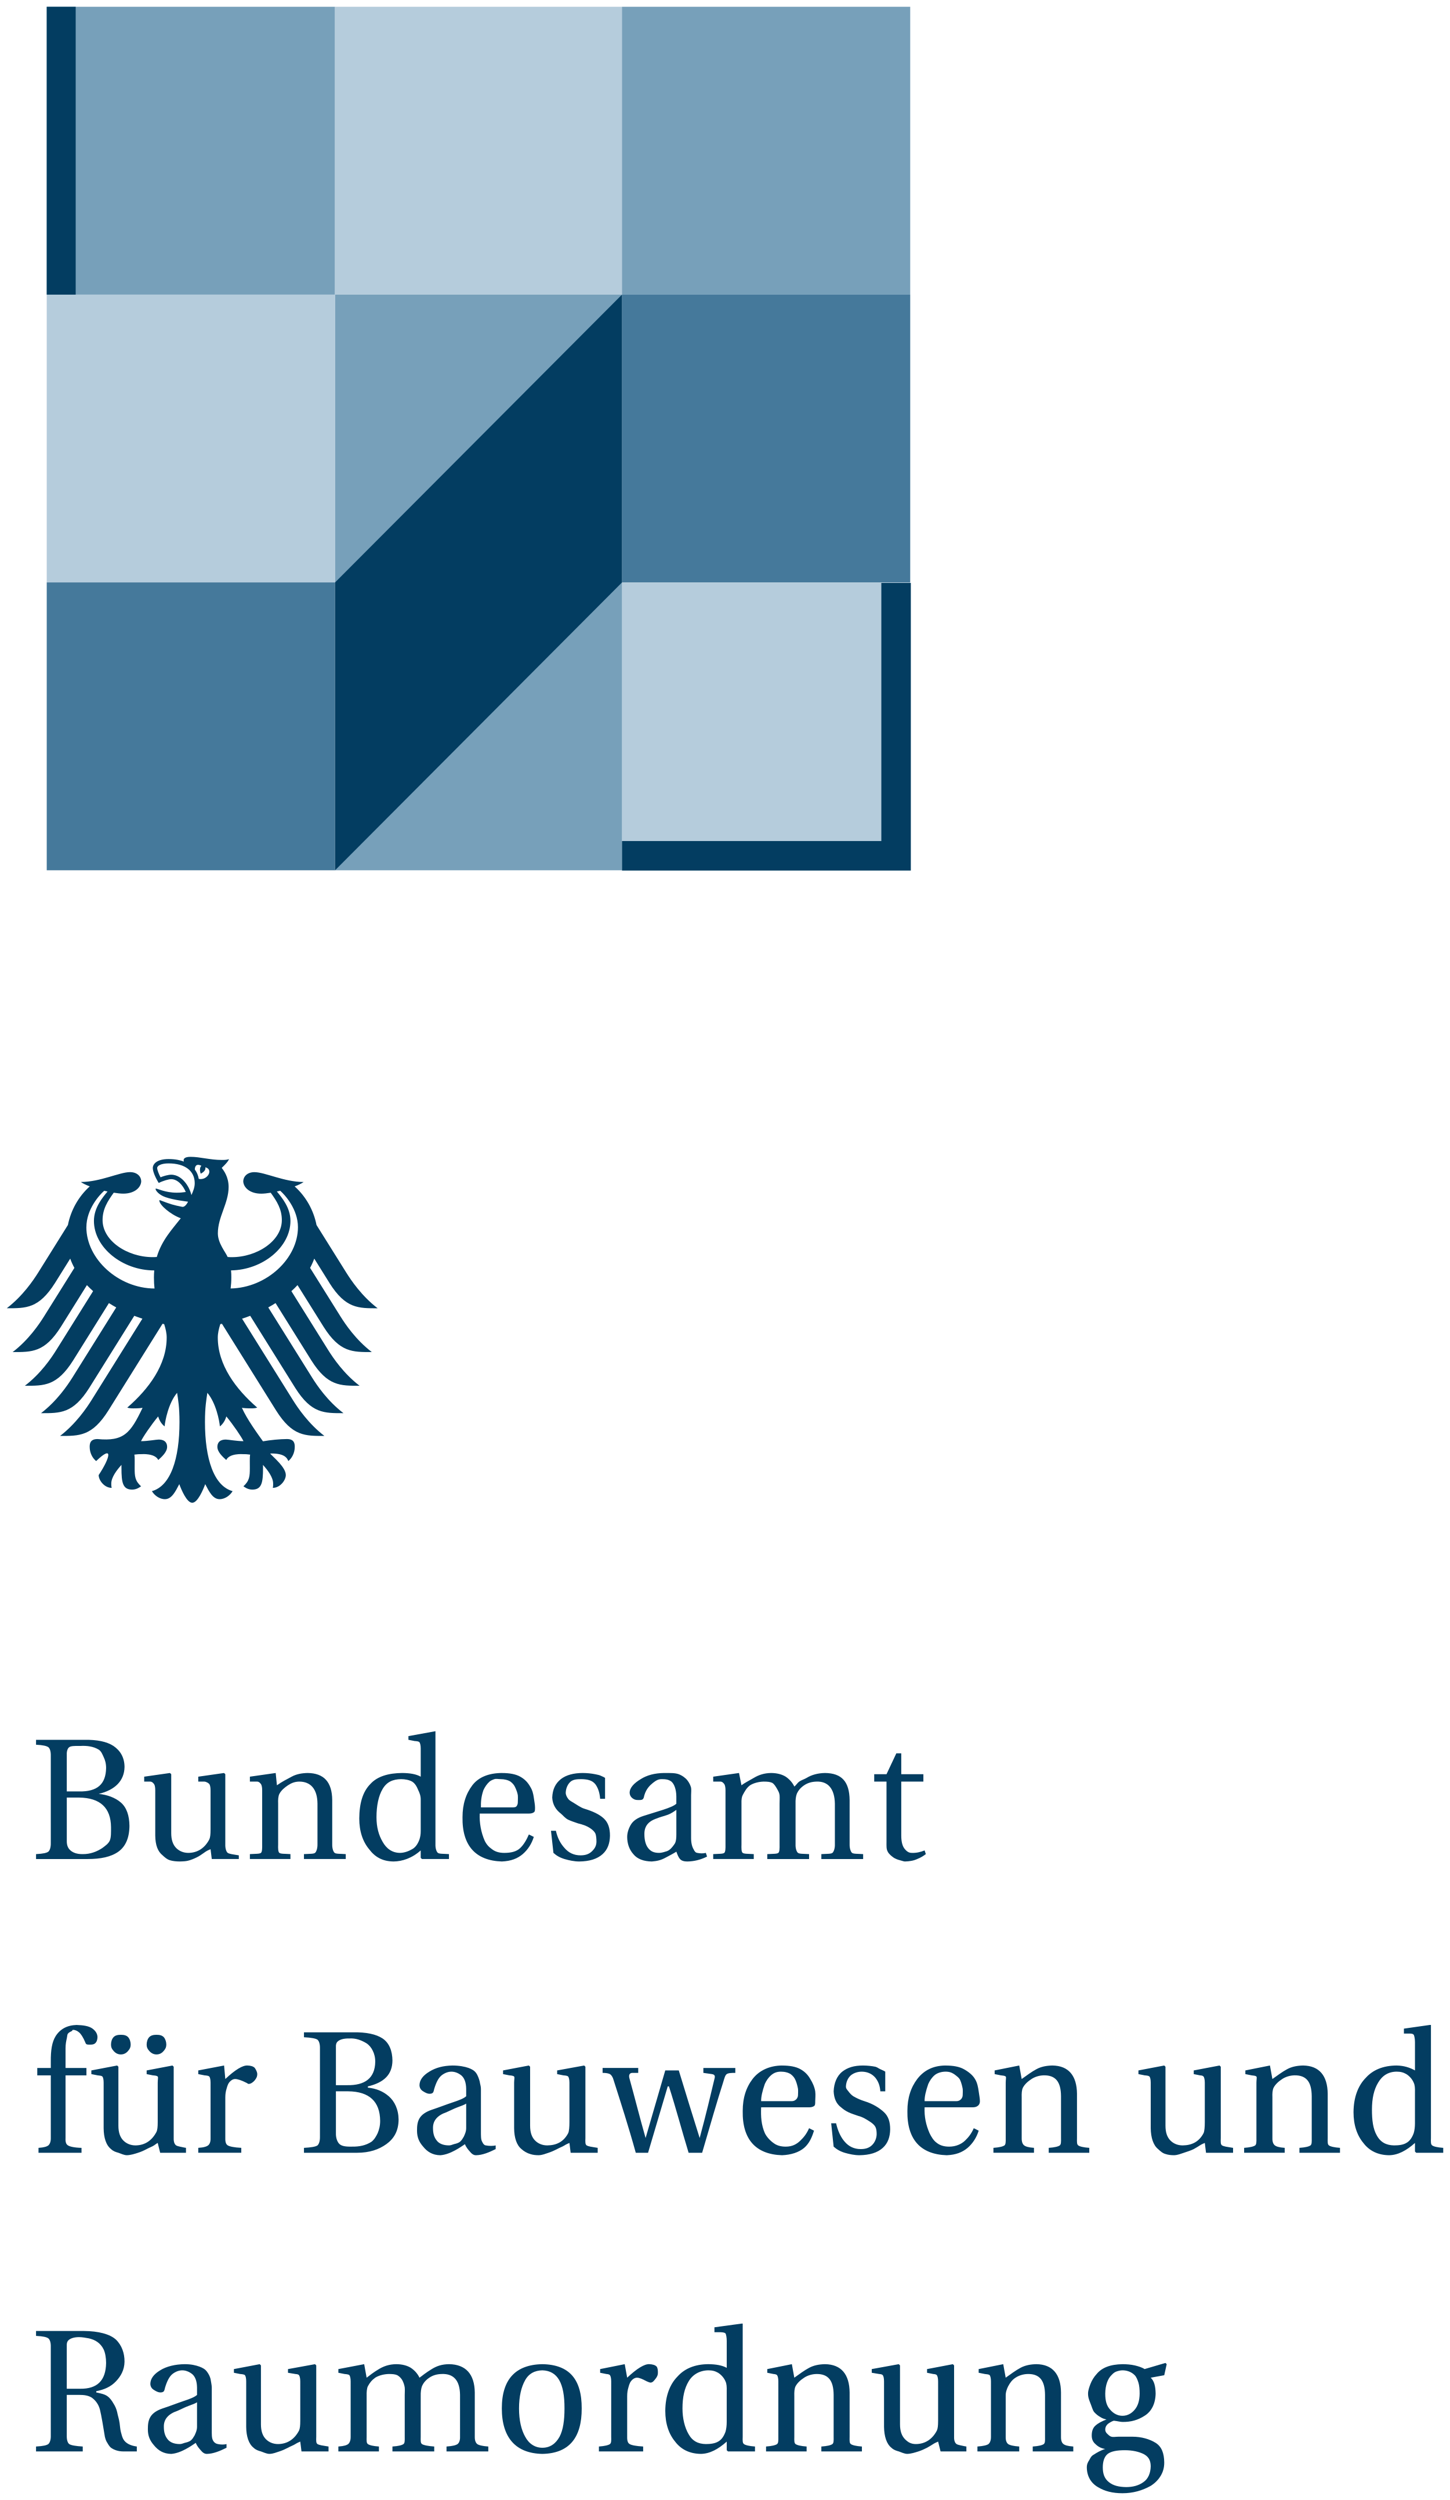 <?xml version="1.0" encoding="UTF-8" standalone="no"?>
<svg
   xmlns:svg="http://www.w3.org/2000/svg"
   xmlns="http://www.w3.org/2000/svg"
   version="1.1"
   width="214.164"
   height="369.219"
   id="svg4879">
  <defs
     id="defs4881" />
  <g
     transform="translate(-327.204,-387.752)"
     id="layer1">
    <path
       d="m 334.107,388.752 42.577,0 0,42.512 -42.577,0 0,-42.512 z"
       id="path504"
       style="fill:#77a0ba;fill-opacity:1;fill-rule:nonzero;stroke:none" />
    <path
       d="m 376.692,388.752 42.381,0 0,42.512 -42.381,0 0,-42.512 z"
       id="path506"
       style="fill:#b5ccdc;fill-opacity:1;fill-rule:nonzero;stroke:none" />
    <path
       d="m 419.066,388.752 42.577,0 0,42.512 -42.577,0 0,-42.512 z"
       id="path508"
       style="fill:#77a0ba;fill-opacity:1;fill-rule:nonzero;stroke:none" />
    <path
       d="m 334.107,431.265 42.577,0 0,42.512 -42.577,0 0,-42.512 z"
       id="path510"
       style="fill:#b5ccdc;fill-opacity:1;fill-rule:nonzero;stroke:none" />
    <path
       d="m 419.066,431.265 42.577,0 0,42.512 -42.577,0 0,-42.512 z"
       id="path512"
       style="fill:#45799b;fill-opacity:1;fill-rule:nonzero;stroke:none" />
    <path
       d="m 334.107,473.769 42.577,0 0,42.512 -42.577,0 0,-42.512 z"
       id="path514"
       style="fill:#45799b;fill-opacity:1;fill-rule:nonzero;stroke:none" />
    <path
       d="m 419.066,473.769 42.577,0 0,42.512 -42.577,0 0,-42.512 z"
       id="path516"
       style="fill:#b5ccdc;fill-opacity:1;fill-rule:nonzero;stroke:none" />
    <path
       d="m 376.692,431.265 42.381,0 0,42.512 -42.381,0 0,-42.512 z"
       id="path518"
       style="fill:#77a0ba;fill-opacity:1;fill-rule:nonzero;stroke:none" />
    <path
       d="m 376.692,473.769 42.381,0 0,42.512 -42.381,0 0,-42.512 z"
       id="path520"
       style="fill:#77a0ba;fill-opacity:1;fill-rule:nonzero;stroke:none" />
    <path
       d="m 419.07,431.262 0,42.512 -42.381,42.512 0,-42.512 42.381,-42.512 z"
       id="path524"
       style="fill:#033d61;fill-opacity:1;fill-rule:nonzero;stroke:none" />
    <path
       d="m 334.107,388.752 4.277,0 0,42.512 -4.277,0 0,-42.512 z"
       id="path526"
       style="fill:#033d61;fill-opacity:1;fill-rule:nonzero;stroke:none" />
    <path
       d="m 457.377,473.845 0,38.119 -38.301,0 0,4.356 38.301,0 4.356,0 0,-4.356 0,-38.119 -4.356,0 z"
       id="path528"
       style="fill:#033d61;fill-opacity:1;fill-rule:nonzero;stroke:none" />
    <path
       d="m 391.522,643.429 -3.993,0.726 0,0.544 0.908,0.181 c 0.312,0.017 0.603,0.046 0.726,0.181 0.094,0.153 0.181,0.436 0.181,0.908 l 0,4.175 c -0.69,-0.385 -1.583,-0.53 -2.723,-0.544 -2.004,0.017 -3.681,0.479 -4.72,1.634 -1.125,1.14 -1.619,2.846 -1.634,5.083 0,1.902 0.523,3.42 1.452,4.538 0.879,1.169 1.989,1.801 3.63,1.815 1.285,-0.017 2.723,-0.494 3.993,-1.634 l 0,1.089 0.181,0.181 3.993,0 0,-0.726 c -0.85,-0.058 -1.423,-0.017 -1.634,-0.181 -0.203,-0.153 -0.385,-0.661 -0.363,-1.271 l 0,-16.518 0,-0.181 z m -58.994,1.271 0,0.726 c 1.053,0.052 1.568,0.189 1.815,0.363 0.203,0.16 0.378,0.566 0.363,1.271 l 0,12.888 c 0.012,0.675 -0.16,1.096 -0.363,1.271 -0.247,0.189 -0.762,0.305 -1.815,0.363 l 0,0.726 7.624,0 c 1.91,0 3.434,-0.305 4.538,-1.089 1.089,-0.784 1.619,-2.069 1.634,-3.812 -0.017,-1.496 -0.4,-2.694 -1.271,-3.449 -0.85,-0.733 -2.018,-1.14 -3.267,-1.271 2.425,-0.581 3.783,-1.946 3.812,-3.993 -0.017,-1.409 -0.632,-2.403 -1.634,-3.086 -0.973,-0.639 -2.418,-0.944 -4.356,-0.908 l -7.079,0 z m 6.535,0.908 c 0.929,-0.058 1.946,0.058 2.723,0.544 0.378,0.247 0.523,0.653 0.726,1.089 0.218,0.443 0.363,0.966 0.363,1.634 -0.046,2.389 -1.3,3.5 -3.993,3.449 l -1.815,0 0,-5.446 c -0.023,-0.544 0.152,-0.944 0.363,-1.089 0.218,-0.167 0.712,-0.203 1.634,-0.181 z m 120.529,1.089 -1.452,3.086 -1.815,0 0,1.089 1.815,0 0,8.894 c 0,0.632 -0.035,1.06 0.181,1.452 0.189,0.385 0.61,0.697 0.908,0.908 0.312,0.181 0.61,0.29 0.908,0.363 0.312,0.073 0.53,0.181 0.726,0.181 0.653,-0.017 1.271,-0.109 1.815,-0.363 0.559,-0.218 0.929,-0.472 1.271,-0.726 l -0.181,-0.544 c -0.581,0.239 -1.227,0.385 -1.815,0.363 -0.436,0.023 -0.77,-0.153 -1.089,-0.544 -0.342,-0.371 -0.544,-1.038 -0.544,-1.997 l 0,-7.987 3.267,0 0,-1.089 -3.267,0 0,-3.086 -0.726,0 z m -107.278,2.904 -3.812,0.544 0,0.726 0.908,0 c 0.312,0.035 0.428,0.232 0.544,0.363 0.102,0.131 0.181,0.443 0.181,0.908 l 0,6.716 c 0.023,1.43 0.378,2.338 1.089,2.904 0.334,0.312 0.668,0.61 1.089,0.726 0.414,0.138 1.009,0.181 1.452,0.181 0.544,-0.017 0.98,-0.023 1.452,-0.181 0.465,-0.145 0.879,-0.334 1.271,-0.544 0.392,-0.218 0.791,-0.53 1.089,-0.726 0.283,-0.189 0.559,-0.283 0.726,-0.363 l 0.181,1.452 3.993,0 0,-0.544 c -0.414,-0.058 -0.842,-0.145 -1.089,-0.181 -0.24,-0.052 -0.414,-0.095 -0.544,-0.181 -0.211,-0.145 -0.385,-0.653 -0.363,-1.271 l 0,-10.347 -0.181,-0.181 -3.812,0.544 0,0.726 0.908,0 c 0.319,0.029 0.61,0.232 0.726,0.363 0.094,0.138 0.181,0.436 0.181,0.908 l 0,5.809 c 0,0.741 -0.052,1.169 -0.181,1.452 -0.661,1.271 -1.714,1.982 -3.086,1.997 -0.726,0 -1.343,-0.254 -1.815,-0.726 -0.472,-0.487 -0.726,-1.198 -0.726,-2.178 l 0,-8.713 -0.181,-0.181 z m 15.611,0 -3.812,0.544 0,0.726 1.089,0 c 0.305,0.029 0.421,0.232 0.544,0.363 0.094,0.138 0.181,0.436 0.181,0.908 l 0,7.987 c 0.012,0.617 -0.006,1.118 -0.181,1.271 -0.218,0.167 -0.784,0.124 -1.634,0.181 l 0,0.726 5.99,0 0,-0.726 c -0.842,-0.058 -1.409,-0.017 -1.634,-0.181 -0.189,-0.153 -0.203,-0.653 -0.181,-1.271 l 0,-5.99 c -0.023,-0.588 0.006,-1.096 0.181,-1.452 0.283,-0.53 0.748,-0.922 1.271,-1.271 0.515,-0.342 0.987,-0.523 1.634,-0.544 1.721,-0.017 2.708,1.111 2.723,3.267 l 0,5.99 c 0.012,0.617 -0.174,1.118 -0.363,1.271 -0.211,0.167 -0.77,0.124 -1.634,0.181 l 0,0.726 6.172,0 0,-0.726 c -0.842,-0.058 -1.423,-0.017 -1.634,-0.181 -0.203,-0.153 -0.378,-0.653 -0.363,-1.271 l 0,-6.535 c -0.029,-2.672 -1.234,-3.964 -3.63,-3.993 -0.886,0.017 -1.685,0.174 -2.36,0.544 -0.697,0.371 -1.43,0.741 -2.178,1.271 l -0.181,-1.815 z m 33.4,0 c -1.902,0.017 -3.413,0.588 -4.356,1.815 -0.937,1.242 -1.452,2.766 -1.452,4.72 -0.066,4.197 1.939,6.411 5.809,6.535 1.365,-0.058 2.309,-0.436 3.086,-1.089 0.762,-0.661 1.321,-1.525 1.634,-2.541 l -0.726,-0.363 c -0.327,0.755 -0.733,1.481 -1.271,1.997 -0.552,0.544 -1.387,0.726 -2.36,0.726 -0.762,0 -1.351,-0.181 -1.815,-0.544 -0.494,-0.342 -0.828,-0.726 -1.089,-1.271 -0.516,-1.184 -0.791,-2.592 -0.726,-3.993 l 7.261,0 c 0.283,0 0.537,-0.046 0.726,-0.181 0.181,-0.116 0.181,-0.334 0.181,-0.726 0,-0.4 -0.102,-0.879 -0.181,-1.452 -0.08,-0.581 -0.203,-1.096 -0.544,-1.634 -0.334,-0.588 -0.777,-1.075 -1.452,-1.452 -0.675,-0.378 -1.576,-0.544 -2.723,-0.544 z m 11.98,0 c -1.358,0 -2.476,0.29 -3.267,0.908 -0.806,0.653 -1.22,1.503 -1.271,2.723 0.052,1.046 0.559,1.822 1.271,2.36 0.349,0.29 0.646,0.697 1.089,0.908 0.443,0.21 0.951,0.371 1.452,0.544 0.617,0.153 1.242,0.334 1.815,0.726 0.283,0.196 0.559,0.414 0.726,0.726 0.145,0.305 0.181,0.835 0.181,1.271 -0.017,0.653 -0.313,1.075 -0.726,1.452 -0.429,0.392 -0.951,0.544 -1.634,0.544 -0.973,0 -1.764,-0.385 -2.36,-1.089 -0.603,-0.668 -1.024,-1.452 -1.271,-2.541 l -0.726,0 0.363,3.267 c 0.457,0.414 0.944,0.697 1.634,0.908 0.697,0.203 1.452,0.363 2.178,0.363 1.51,-0.017 2.657,-0.371 3.449,-1.089 0.77,-0.697 1.067,-1.619 1.089,-2.723 0,-1.104 -0.261,-1.931 -0.908,-2.541 -0.661,-0.617 -1.619,-1.06 -2.904,-1.452 -0.544,-0.174 -1.053,-0.566 -1.634,-0.908 -0.261,-0.167 -0.544,-0.283 -0.726,-0.544 -0.196,-0.254 -0.363,-0.573 -0.363,-0.908 0.029,-0.683 0.312,-1.278 0.726,-1.634 0.414,-0.342 0.995,-0.363 1.634,-0.363 0.871,0.023 1.525,0.167 1.997,0.726 0.45,0.588 0.661,1.358 0.726,2.178 l 0.726,0 0,-3.086 c -0.196,-0.153 -0.472,-0.232 -0.726,-0.363 -0.24,-0.095 -0.443,-0.109 -0.726,-0.181 -0.581,-0.116 -1.234,-0.181 -1.815,-0.181 z m 11.98,0 c -1.416,0.023 -2.527,0.326 -3.449,0.908 -0.973,0.588 -1.619,1.249 -1.634,1.997 0.012,0.4 0.203,0.704 0.544,0.908 0.312,0.21 0.661,0.181 0.908,0.181 0.268,0 0.436,-0.035 0.544,-0.181 0.094,-0.131 0.131,-0.334 0.181,-0.544 0.283,-0.937 0.806,-1.438 1.271,-1.815 0.457,-0.355 0.777,-0.544 1.271,-0.544 0.515,0 1.009,0.023 1.452,0.363 0.428,0.363 0.712,1.176 0.726,2.178 l 0,1.089 c -0.349,0.326 -1.046,0.595 -1.997,0.908 -0.966,0.319 -1.866,0.566 -2.904,0.908 -0.879,0.29 -1.481,0.712 -1.815,1.271 -0.327,0.552 -0.544,1.184 -0.544,1.815 0,0.973 0.297,1.852 0.908,2.541 0.595,0.741 1.554,1.067 2.723,1.089 0.77,-0.058 1.336,-0.189 1.997,-0.544 0.624,-0.334 1.234,-0.646 1.634,-0.908 0.167,0.45 0.297,0.82 0.544,1.089 0.239,0.29 0.675,0.363 1.089,0.363 0.951,-0.017 1.91,-0.232 2.904,-0.726 l -0.181,-0.545 c -0.414,0.102 -0.835,0.087 -1.271,0 -0.225,-0.029 -0.392,-0.203 -0.544,-0.544 -0.196,-0.326 -0.363,-0.864 -0.363,-1.634 l 0,-6.353 c 0,-0.392 0.052,-0.704 0,-1.089 -0.102,-0.392 -0.283,-0.748 -0.544,-1.089 -0.261,-0.342 -0.741,-0.704 -1.271,-0.908 -0.559,-0.203 -1.242,-0.181 -2.178,-0.181 z m 11.073,0 -3.812,0.544 0,0.726 1.089,0 c 0.305,0.029 0.421,0.232 0.544,0.363 0.094,0.138 0.181,0.443 0.181,0.908 l 0,7.987 c 0.012,0.617 -0.006,1.118 -0.181,1.271 -0.218,0.167 -0.784,0.124 -1.634,0.181 l 0,0.726 5.99,0 0,-0.726 c -0.879,-0.058 -1.409,-0.017 -1.634,-0.181 -0.203,-0.153 -0.196,-0.653 -0.181,-1.271 l 0,-5.99 c -0.017,-0.603 0.029,-0.966 0.181,-1.271 0.283,-0.53 0.573,-1.075 1.089,-1.452 0.544,-0.342 1.292,-0.523 1.997,-0.544 0.566,0 0.944,0.035 1.271,0.181 0.326,0.196 0.552,0.61 0.726,0.908 0.174,0.313 0.312,0.53 0.363,0.908 0.035,0.392 0,0.85 0,1.271 l 0,5.99 c 0.012,0.617 0,1.118 -0.181,1.271 -0.225,0.167 -0.741,0.124 -1.634,0.181 l 0,0.726 6.172,0 0,-0.726 c -0.871,-0.058 -1.409,-0.017 -1.634,-0.181 -0.203,-0.153 -0.385,-0.653 -0.363,-1.271 l 0,-5.99 c -0.023,-0.588 0.052,-1.096 0.181,-1.452 0.232,-0.53 0.573,-0.922 1.089,-1.271 0.501,-0.342 1.089,-0.523 1.815,-0.544 1.706,-0.073 2.687,1.053 2.723,3.267 l 0,5.99 c 0.023,0.617 -0.174,1.118 -0.363,1.271 -0.225,0.167 -0.733,0.124 -1.634,0.181 l 0,0.726 6.172,0 0,-0.726 c -0.842,-0.058 -1.416,-0.017 -1.634,-0.181 -0.189,-0.153 -0.378,-0.653 -0.363,-1.271 l 0,-6.535 c -0.035,-2.679 -1.133,-3.964 -3.63,-3.993 -1.038,0.017 -1.975,0.261 -2.723,0.726 -0.356,0.21 -0.784,0.326 -1.089,0.544 -0.312,0.232 -0.479,0.566 -0.726,0.726 -0.29,-0.617 -0.755,-1.096 -1.271,-1.452 -0.552,-0.342 -1.3,-0.544 -2.178,-0.544 -0.995,0.017 -1.793,0.276 -2.541,0.726 -0.762,0.45 -1.336,0.719 -1.815,1.089 l -0.363,-1.815 z m -49.918,0.908 c 0.595,0 1.191,0.116 1.634,0.363 0.436,0.276 0.683,0.719 0.908,1.271 0.174,0.355 0.378,0.828 0.363,1.452 l 0,4.538 c 0,0.544 -0.058,0.85 -0.181,1.271 -0.24,0.653 -0.574,1.176 -1.089,1.452 -0.494,0.29 -1.154,0.544 -1.815,0.544 -1.14,-0.017 -1.975,-0.624 -2.541,-1.634 -0.581,-0.995 -0.908,-2.142 -0.908,-3.63 0,-1.692 0.297,-3.158 0.908,-4.175 0.603,-1.031 1.481,-1.43 2.723,-1.452 z m 13.796,0 c 0.253,-0.082 0.585,0 0.908,0 0.573,0 1.089,0.131 1.452,0.363 0.349,0.261 0.566,0.53 0.726,0.908 0.167,0.371 0.297,0.712 0.363,1.089 0.035,0.392 0,0.813 0,1.089 0,0.239 -0.087,0.407 -0.181,0.544 -0.124,0.174 -0.378,0.181 -0.726,0.181 l -4.538,0 c -0.017,-0.653 0,-1.503 0.363,-2.541 0.218,-0.479 0.515,-0.922 0.908,-1.271 0.181,-0.16 0.473,-0.281 0.726,-0.363 z m -63.169,2.723 1.815,0 c 3.129,0.029 4.69,1.518 4.72,4.356 0,0.755 0.029,1.481 -0.181,1.997 -0.232,0.494 -0.69,0.777 -1.089,1.089 -0.82,0.544 -1.793,0.922 -2.904,0.908 -0.944,0.017 -1.488,-0.261 -1.815,-0.544 -0.312,-0.276 -0.566,-0.683 -0.544,-1.452 l 0,-6.353 z m 90.034,1.815 0,3.63 c 0,0.516 -0.035,0.944 -0.181,1.271 -0.189,0.319 -0.487,0.697 -0.726,0.908 -0.254,0.21 -0.443,0.297 -0.726,0.363 -0.298,0.102 -0.653,0.181 -0.908,0.181 -0.77,0 -1.249,-0.218 -1.634,-0.726 -0.378,-0.479 -0.544,-1.234 -0.544,-1.997 -0.029,-1.133 0.494,-1.917 1.815,-2.36 0.523,-0.225 1.089,-0.342 1.634,-0.544 0.552,-0.203 0.995,-0.537 1.271,-0.726 z m -88.582,31.766 c -1.409,0.046 -2.411,0.595 -3.086,1.634 -0.566,0.908 -0.741,2.113 -0.726,3.812 l 0,0.908 -1.997,0 0,1.089 1.997,0 0,9.258 c 0.012,0.61 -0.189,0.937 -0.363,1.089 -0.218,0.167 -0.603,0.305 -1.452,0.363 l 0,0.726 6.353,0 0,-0.726 c -1.075,-0.029 -1.735,-0.189 -1.997,-0.363 -0.261,-0.145 -0.4,-0.472 -0.363,-1.089 l 0,-9.258 3.086,0 0,-1.089 -3.086,0 0,-2.904 c 0,-0.617 0.094,-1.075 0.181,-1.452 0.08,-0.355 0.052,-0.559 0.181,-0.726 0.131,-0.174 0.414,-0.297 0.544,-0.363 0.123,-0.035 0.073,-0.181 0.181,-0.181 0.283,-0.023 0.653,0.138 0.908,0.363 0.283,0.232 0.61,0.741 0.908,1.452 0.094,0.29 0.196,0.363 0.544,0.363 0.283,0 0.639,0.029 0.908,-0.181 0.247,-0.21 0.349,-0.53 0.363,-0.908 0,-0.45 -0.225,-0.9 -0.726,-1.271 -0.523,-0.392 -1.372,-0.516 -2.36,-0.544 z m 199.854,0 -3.812,0.544 0,0.726 0.908,0 c 0.312,0.017 0.421,0.046 0.544,0.181 0.094,0.153 0.181,0.617 0.181,1.089 l 0,4.175 c -0.69,-0.385 -1.583,-0.712 -2.723,-0.726 -2.004,0.017 -3.5,0.661 -4.538,1.815 -1.125,1.14 -1.801,2.846 -1.815,5.083 0,1.902 0.523,3.42 1.452,4.538 0.879,1.169 2.171,1.801 3.812,1.815 1.285,-0.017 2.541,-0.675 3.812,-1.815 l 0,1.271 0.181,0.181 3.993,0 0,-0.726 c -0.85,-0.058 -1.423,-0.196 -1.634,-0.363 -0.203,-0.153 -0.203,-0.472 -0.181,-1.089 l 0,-16.7 -0.181,0 z m -166.273,1.089 0,0.726 c 1.053,0.052 1.75,0.181 1.997,0.363 0.196,0.167 0.378,0.566 0.363,1.271 l 0,13.069 c 0.012,0.675 -0.167,1.096 -0.363,1.271 -0.247,0.189 -0.944,0.305 -1.997,0.363 l 0,0.726 7.805,0 c 1.91,0 3.253,-0.487 4.356,-1.271 1.089,-0.784 1.801,-1.888 1.815,-3.63 -0.017,-1.496 -0.581,-2.694 -1.452,-3.449 -0.85,-0.733 -1.837,-1.14 -3.086,-1.271 l 0,-0.181 c 2.425,-0.581 3.601,-1.764 3.63,-3.812 -0.017,-1.409 -0.45,-2.585 -1.452,-3.267 -0.973,-0.639 -2.418,-0.944 -4.356,-0.908 l -7.261,0 z m -27.047,0.363 c -0.487,0 -0.842,0.095 -1.089,0.363 -0.261,0.29 -0.363,0.704 -0.363,1.089 0,0.371 0.102,0.624 0.363,0.908 0.247,0.305 0.603,0.544 1.089,0.544 0.494,0 0.842,-0.239 1.089,-0.544 0.247,-0.283 0.363,-0.537 0.363,-0.908 0,-0.385 -0.116,-0.799 -0.363,-1.089 -0.247,-0.268 -0.595,-0.363 -1.089,-0.363 z m 5.264,0 c -0.472,0 -0.835,0.095 -1.089,0.363 -0.254,0.29 -0.363,0.704 -0.363,1.089 0,0.371 0.109,0.624 0.363,0.908 0.254,0.305 0.617,0.544 1.089,0.544 0.501,0 0.835,-0.239 1.089,-0.544 0.239,-0.283 0.363,-0.537 0.363,-0.908 0,-0.385 -0.124,-0.799 -0.363,-1.089 -0.254,-0.268 -0.588,-0.363 -1.089,-0.363 z m 28.499,0.544 c 0.929,-0.058 1.764,0.247 2.541,0.726 0.378,0.254 0.704,0.653 0.908,1.089 0.218,0.443 0.363,0.966 0.363,1.634 -0.046,2.389 -1.481,3.5 -4.175,3.449 l -1.634,0 0,-5.627 c -0.023,-0.552 0.16,-0.762 0.363,-0.908 0.218,-0.167 0.712,-0.385 1.634,-0.363 z m -34.307,3.993 -3.812,0.726 0,0.544 0.908,0.181 c 0.312,0.035 0.617,0.052 0.726,0.181 0.109,0.131 0.181,0.443 0.181,0.908 l 0,6.716 c 0.012,1.43 0.37,2.519 1.089,3.086 0.334,0.312 0.661,0.429 1.089,0.544 0.414,0.138 0.828,0.363 1.271,0.363 0.552,-0.017 1.154,-0.203 1.634,-0.363 0.472,-0.145 0.871,-0.334 1.271,-0.544 0.399,-0.218 0.791,-0.349 1.089,-0.544 0.283,-0.189 0.378,-0.283 0.544,-0.363 l 0.363,1.452 3.812,0 0,-0.726 c -0.414,-0.058 -0.653,-0.145 -0.908,-0.181 -0.24,-0.052 -0.407,-0.095 -0.544,-0.181 -0.211,-0.145 -0.385,-0.472 -0.363,-1.089 l 0,-10.528 -0.181,-0.181 -3.812,0.726 0,0.544 0.908,0.181 c 0.319,0.029 0.61,0.052 0.726,0.181 0.094,0.138 0,0.436 0,0.908 l 0,5.809 c 0,0.741 -0.052,1.169 -0.181,1.452 -0.668,1.271 -1.699,1.982 -3.086,1.997 -0.733,0 -1.343,-0.254 -1.815,-0.726 -0.479,-0.487 -0.726,-1.198 -0.726,-2.178 l 0,-8.713 -0.181,-0.181 z m 15.792,0 -3.812,0.726 0,0.544 0.908,0.181 c 0.305,0.029 0.61,0.052 0.726,0.181 0.102,0.138 0.181,0.443 0.181,0.908 l 0,8.168 c 0.023,0.624 -0.167,0.937 -0.363,1.089 -0.218,0.167 -0.617,0.312 -1.452,0.363 l 0,0.726 6.353,0 0,-0.726 c -1.053,-0.052 -1.728,-0.196 -1.997,-0.363 -0.254,-0.153 -0.378,-0.472 -0.363,-1.089 l 0,-5.99 c 0,-0.523 0.073,-0.929 0.181,-1.271 0.087,-0.319 0.21,-0.712 0.363,-0.908 0.29,-0.378 0.61,-0.544 0.908,-0.544 0.349,0 0.951,0.189 1.634,0.544 0.203,0.08 0.232,0.181 0.363,0.181 0.312,0 0.675,-0.254 0.908,-0.544 0.21,-0.268 0.363,-0.523 0.363,-0.908 0,-0.305 -0.189,-0.646 -0.363,-0.908 -0.218,-0.239 -0.617,-0.349 -1.089,-0.363 -0.712,-0.029 -1.801,0.617 -3.267,1.997 l -0.181,-1.997 z m 33.763,0 c -1.416,0.023 -2.519,0.326 -3.449,0.908 -0.973,0.588 -1.438,1.249 -1.452,1.997 0.012,0.4 0.203,0.712 0.544,0.908 0.312,0.21 0.661,0.363 0.908,0.363 0.268,0 0.436,-0.046 0.544,-0.181 0.094,-0.138 0.131,-0.334 0.181,-0.544 0.283,-0.937 0.617,-1.619 1.089,-1.997 0.457,-0.355 0.958,-0.544 1.452,-0.544 0.515,0 1.009,0.196 1.452,0.544 0.428,0.355 0.712,0.995 0.726,1.997 l 0,1.089 c -0.349,0.326 -1.046,0.595 -1.997,0.908 -0.966,0.319 -2.048,0.748 -3.086,1.089 -0.871,0.297 -1.488,0.712 -1.815,1.271 -0.327,0.552 -0.363,1.184 -0.363,1.815 0,0.973 0.297,1.67 0.908,2.36 0.595,0.741 1.372,1.256 2.541,1.271 0.77,-0.058 1.518,-0.371 2.178,-0.726 0.624,-0.334 1.053,-0.646 1.452,-0.908 0.167,0.45 0.479,0.813 0.726,1.089 0.239,0.283 0.494,0.544 0.908,0.544 0.951,-0.017 1.91,-0.414 2.904,-0.908 l 0,-0.544 c -0.414,0.102 -1.017,0.087 -1.452,0 -0.225,-0.029 -0.392,-0.203 -0.544,-0.544 -0.196,-0.326 -0.181,-0.864 -0.181,-1.634 l 0,-6.172 c 0,-0.392 -0.131,-0.704 -0.181,-1.089 -0.102,-0.392 -0.283,-0.929 -0.544,-1.271 -0.261,-0.342 -0.559,-0.523 -1.089,-0.726 -0.559,-0.203 -1.423,-0.363 -2.36,-0.363 z m 11.254,0 -3.812,0.726 0,0.544 0.908,0.181 c 0.312,0.029 0.61,0.052 0.726,0.181 0.102,0.131 0,0.443 0,0.908 l 0,6.716 c 0.012,1.43 0.378,2.519 1.089,3.086 0.326,0.312 0.85,0.61 1.271,0.726 0.414,0.138 0.828,0.181 1.271,0.181 0.544,-0.017 0.98,-0.21 1.452,-0.363 0.465,-0.153 0.871,-0.342 1.271,-0.544 0.392,-0.225 0.791,-0.349 1.089,-0.544 0.283,-0.189 0.566,-0.283 0.726,-0.363 l 0.181,1.452 3.993,0 0,-0.726 c -0.414,-0.058 -0.842,-0.145 -1.089,-0.181 -0.24,-0.052 -0.414,-0.102 -0.544,-0.181 -0.211,-0.153 -0.203,-0.472 -0.181,-1.089 l 0,-10.528 -0.181,-0.181 -3.993,0.726 0,0.544 0.908,0.181 c 0.319,0.029 0.61,0.052 0.726,0.181 0.094,0.138 0.181,0.436 0.181,0.908 l 0,5.809 c 0,0.741 -0.052,1.351 -0.181,1.634 -0.661,1.271 -1.714,1.801 -3.086,1.815 -0.726,0 -1.351,-0.254 -1.815,-0.726 -0.479,-0.487 -0.726,-1.191 -0.726,-2.178 l 0,-8.713 -0.181,-0.181 z m 37.393,0 c -1.902,0.017 -3.413,0.77 -4.356,1.997 -0.944,1.242 -1.452,2.766 -1.452,4.72 -0.073,4.197 1.931,6.411 5.809,6.535 1.365,-0.058 2.49,-0.436 3.267,-1.089 0.755,-0.661 1.14,-1.525 1.452,-2.541 l -0.726,-0.363 c -0.327,0.755 -0.733,1.3 -1.271,1.815 -0.552,0.544 -1.198,0.908 -2.178,0.908 -0.755,0 -1.358,-0.181 -1.815,-0.544 -0.494,-0.342 -1.017,-0.915 -1.271,-1.452 -0.516,-1.191 -0.61,-2.411 -0.544,-3.812 l 7.079,0 c 0.283,0 0.53,-0.046 0.726,-0.181 0.181,-0.116 0.181,-0.334 0.181,-0.726 0,-0.4 0.073,-0.879 0,-1.452 -0.087,-0.581 -0.378,-1.278 -0.726,-1.815 -0.327,-0.581 -0.777,-1.075 -1.452,-1.452 -0.675,-0.378 -1.576,-0.544 -2.723,-0.544 z m 11.98,0 c -1.358,0 -2.294,0.297 -3.086,0.908 -0.806,0.653 -1.22,1.685 -1.271,2.904 0.052,1.046 0.378,1.822 1.089,2.36 0.349,0.297 0.646,0.516 1.089,0.726 0.443,0.218 0.951,0.363 1.452,0.544 0.617,0.145 1.242,0.523 1.815,0.908 0.283,0.196 0.559,0.414 0.726,0.726 0.145,0.305 0.181,0.646 0.181,1.089 -0.017,0.646 -0.313,1.263 -0.726,1.634 -0.429,0.392 -0.951,0.544 -1.634,0.544 -0.973,0 -1.764,-0.385 -2.36,-1.089 -0.595,-0.668 -1.024,-1.634 -1.271,-2.723 l -0.726,0 0.363,3.449 c 0.457,0.407 0.944,0.697 1.634,0.908 0.697,0.203 1.459,0.363 2.178,0.363 1.51,-0.023 2.657,-0.371 3.449,-1.089 0.77,-0.697 1.067,-1.626 1.089,-2.723 0,-1.111 -0.261,-1.931 -0.908,-2.541 -0.661,-0.617 -1.619,-1.242 -2.904,-1.634 -0.544,-0.174 -1.053,-0.385 -1.634,-0.726 -0.261,-0.167 -0.537,-0.465 -0.726,-0.726 -0.196,-0.254 -0.363,-0.392 -0.363,-0.726 0.029,-0.683 0.312,-1.271 0.726,-1.634 0.414,-0.342 0.995,-0.544 1.634,-0.544 0.879,0.017 1.525,0.349 1.997,0.908 0.45,0.581 0.661,1.176 0.726,1.997 l 0.726,0 0,-2.904 c -0.203,-0.153 -0.472,-0.232 -0.726,-0.363 -0.24,-0.095 -0.443,-0.29 -0.726,-0.363 -0.581,-0.116 -1.234,-0.181 -1.815,-0.181 z m 12.162,0 c -1.902,0.017 -3.231,0.77 -4.175,1.997 -0.937,1.242 -1.452,2.766 -1.452,4.72 -0.066,4.197 1.939,6.411 5.809,6.535 1.365,-0.058 2.309,-0.436 3.086,-1.089 0.762,-0.661 1.321,-1.525 1.634,-2.541 l -0.726,-0.363 c -0.327,0.755 -0.733,1.3 -1.271,1.815 -0.552,0.544 -1.387,0.908 -2.36,0.908 -0.762,0 -1.351,-0.181 -1.815,-0.544 -0.494,-0.342 -0.828,-0.915 -1.089,-1.452 -0.516,-1.191 -0.791,-2.411 -0.726,-3.812 l 7.079,0 c 0.283,0 0.537,-0.046 0.726,-0.181 0.181,-0.116 0.363,-0.334 0.363,-0.726 0,-0.4 -0.102,-0.879 -0.181,-1.452 -0.08,-0.581 -0.203,-1.278 -0.544,-1.815 -0.334,-0.581 -0.958,-1.075 -1.634,-1.452 -0.675,-0.378 -1.576,-0.544 -2.723,-0.544 z m 10.891,0 -3.63,0.726 0,0.544 0.908,0.181 c 0.305,0.035 0.603,0.052 0.726,0.181 0.094,0.138 0,0.436 0,0.908 l 0,8.168 c 0.012,0.617 -0.006,0.937 -0.181,1.089 -0.218,0.167 -0.784,0.305 -1.634,0.363 l 0,0.726 5.99,0 0,-0.726 c -0.842,-0.058 -1.234,-0.196 -1.452,-0.363 -0.196,-0.153 -0.378,-0.472 -0.363,-1.089 l 0,-5.99 c -0.017,-0.588 0.006,-1.089 0.181,-1.452 0.283,-0.523 0.748,-0.929 1.271,-1.271 0.515,-0.342 1.169,-0.53 1.815,-0.544 1.721,-0.023 2.527,0.929 2.541,3.086 l 0,6.172 c 0.012,0.617 0.006,0.937 -0.181,1.089 -0.211,0.167 -0.77,0.305 -1.634,0.363 l 0,0.726 5.99,0 0,-0.726 c -0.842,-0.058 -1.423,-0.196 -1.634,-0.363 -0.203,-0.153 -0.196,-0.472 -0.181,-1.089 l 0,-6.535 c -0.029,-2.672 -1.234,-4.139 -3.63,-4.175 -0.886,0.017 -1.685,0.174 -2.36,0.544 -0.697,0.371 -1.438,0.922 -2.178,1.452 l -0.363,-1.997 z m 21.419,0 -3.812,0.726 0,0.544 0.908,0.181 c 0.305,0.029 0.617,0.052 0.726,0.181 0.102,0.131 0.181,0.443 0.181,0.908 l 0,6.716 c 0.023,1.43 0.385,2.519 1.089,3.086 0.334,0.312 0.661,0.61 1.089,0.726 0.407,0.138 0.828,0.181 1.271,0.181 0.544,-0.017 0.98,-0.21 1.452,-0.363 0.465,-0.153 1.06,-0.342 1.452,-0.544 0.392,-0.225 0.61,-0.349 0.908,-0.544 0.283,-0.189 0.559,-0.283 0.726,-0.363 l 0.181,1.452 3.993,0 0,-0.726 c -0.414,-0.058 -0.842,-0.145 -1.089,-0.181 -0.24,-0.052 -0.407,-0.102 -0.544,-0.181 -0.211,-0.153 -0.203,-0.472 -0.181,-1.089 l 0,-10.528 -0.181,-0.181 -3.812,0.726 0,0.544 0.908,0.181 c 0.312,0.029 0.428,0.052 0.544,0.181 0.094,0.138 0.181,0.436 0.181,0.908 l 0,5.809 c 0,0.741 -0.052,1.351 -0.181,1.634 -0.661,1.271 -1.714,1.801 -3.086,1.815 -0.726,0 -1.351,-0.254 -1.815,-0.726 -0.479,-0.487 -0.726,-1.191 -0.726,-2.178 l 0,-8.713 -0.181,-0.181 z m 15.611,0 -3.63,0.726 0,0.544 0.908,0.181 c 0.305,0.035 0.603,0.052 0.726,0.181 0.094,0.138 0,0.436 0,0.908 l 0,8.168 c 0.012,0.617 -0.006,0.937 -0.181,1.089 -0.218,0.167 -0.784,0.305 -1.634,0.363 l 0,0.726 5.99,0 0,-0.726 c -0.842,-0.058 -1.234,-0.196 -1.452,-0.363 -0.196,-0.153 -0.385,-0.472 -0.363,-1.089 l 0,-5.99 c -0.023,-0.588 0.006,-1.089 0.181,-1.452 0.283,-0.523 0.748,-0.929 1.271,-1.271 0.515,-0.342 1.169,-0.53 1.815,-0.544 1.721,-0.023 2.527,0.929 2.541,3.086 l 0,6.172 c 0.012,0.617 0.006,0.937 -0.181,1.089 -0.211,0.167 -0.77,0.305 -1.634,0.363 l 0,0.726 5.99,0 0,-0.726 c -0.842,-0.058 -1.423,-0.196 -1.634,-0.363 -0.203,-0.153 -0.196,-0.472 -0.181,-1.089 l 0,-6.535 c -0.029,-2.672 -1.242,-4.139 -3.63,-4.175 -0.886,0.017 -1.685,0.174 -2.36,0.544 -0.697,0.371 -1.43,0.922 -2.178,1.452 l -0.363,-1.997 z m -98.566,0.363 0,0.726 c 0.508,0 0.857,0.066 1.089,0.181 0.218,0.145 0.421,0.436 0.544,0.908 1.06,3.325 2.215,6.905 3.267,10.71 l 1.815,0 2.904,-9.802 0.181,0 c 1.038,3.238 1.91,6.549 2.904,9.802 l 1.997,0 c 1.256,-4.313 2.265,-7.791 3.086,-10.347 0.203,-0.653 0.297,-1.089 0.544,-1.271 0.247,-0.167 0.675,-0.181 1.271,-0.181 l 0,-0.726 -4.72,0 0,0.726 1.271,0.181 c 0.385,0.066 0.508,0.232 0.363,0.726 -0.516,2.156 -1.213,5.155 -2.178,8.713 -1.053,-3.325 -2.077,-6.687 -3.086,-9.984 l -1.997,0 -2.904,9.984 c -0.857,-2.999 -1.583,-5.91 -2.36,-8.713 -0.153,-0.479 -0.087,-0.871 0.363,-0.908 l 0.908,0 0,-0.726 -5.264,0 z m 26.32,0.544 c 0.581,0 1.089,0.131 1.452,0.363 0.349,0.261 0.566,0.53 0.726,0.908 0.167,0.378 0.297,0.893 0.363,1.271 0.035,0.392 0,0.632 0,0.908 0,0.239 -0.087,0.407 -0.181,0.544 -0.124,0.174 -0.378,0.363 -0.726,0.363 l -4.538,0 c -0.017,-0.653 0.181,-1.495 0.544,-2.54 0.218,-0.479 0.515,-0.929 0.908,-1.271 0.363,-0.326 0.806,-0.544 1.452,-0.544 z m 24.324,0 c 0.573,0 0.908,0.131 1.271,0.363 0.349,0.261 0.748,0.53 0.908,0.908 0.167,0.378 0.297,0.893 0.363,1.271 0.035,0.392 0,0.632 0,0.908 0,0.239 -0.087,0.407 -0.181,0.544 -0.124,0.174 -0.378,0.363 -0.726,0.363 l -4.72,0 c -0.017,-0.653 0.181,-1.496 0.544,-2.541 0.218,-0.479 0.515,-0.929 0.908,-1.271 0.363,-0.326 0.987,-0.544 1.634,-0.544 z m 66.618,0 c 0.595,0 1.009,0.109 1.452,0.363 0.436,0.276 0.864,0.726 1.089,1.271 0.174,0.363 0.196,0.828 0.181,1.452 l 0,4.538 c 0,0.544 -0.058,1.038 -0.181,1.452 -0.24,0.661 -0.581,1.176 -1.089,1.452 -0.494,0.297 -1.154,0.363 -1.815,0.363 -1.14,-0.017 -1.982,-0.443 -2.541,-1.452 -0.581,-0.995 -0.726,-2.331 -0.726,-3.812 0,-1.692 0.297,-2.977 0.908,-3.993 0.603,-1.031 1.481,-1.619 2.723,-1.634 z m -156.652,2.904 1.815,0 c 3.129,0.029 4.69,1.518 4.72,4.356 0,0.748 -0.153,1.3 -0.363,1.815 -0.232,0.494 -0.508,0.958 -0.908,1.271 -0.82,0.544 -1.793,0.748 -2.904,0.726 -0.944,0.023 -1.481,-0.08 -1.815,-0.363 -0.313,-0.276 -0.566,-0.871 -0.544,-1.634 l 0,-6.172 z m 19.241,1.815 0,3.63 c 0,0.516 -0.218,0.951 -0.363,1.271 -0.189,0.319 -0.305,0.516 -0.544,0.726 -0.254,0.21 -0.624,0.297 -0.908,0.363 -0.298,0.102 -0.472,0.181 -0.726,0.181 -0.77,0 -1.438,-0.218 -1.815,-0.726 -0.385,-0.479 -0.544,-1.053 -0.544,-1.815 -0.029,-1.133 0.675,-1.91 1.997,-2.36 0.523,-0.225 1.089,-0.53 1.634,-0.726 0.552,-0.21 0.995,-0.355 1.271,-0.544 z m 40.661,32.492 -3.993,0.544 0,0.726 0.908,0 c 0.312,0.017 0.603,0.046 0.726,0.181 0.094,0.153 0.181,0.617 0.181,1.089 l 0,3.993 c -0.69,-0.378 -1.583,-0.53 -2.723,-0.544 -2.004,0.017 -3.5,0.661 -4.538,1.815 -1.125,1.14 -1.801,2.846 -1.815,5.083 0,1.902 0.523,3.42 1.452,4.538 0.879,1.169 2.171,1.801 3.812,1.815 1.285,-0.017 2.541,-0.675 3.812,-1.815 l 0,1.271 0.181,0.181 3.993,0 0,-0.726 c -0.85,-0.058 -1.423,-0.196 -1.634,-0.363 -0.203,-0.153 -0.203,-0.472 -0.181,-1.089 l 0,-16.7 -0.181,0 z m -104.193,1.089 0,0.726 c 1.06,0.052 1.576,0.181 1.815,0.363 0.203,0.167 0.385,0.566 0.363,1.271 l 0,13.069 c 0.023,0.675 -0.16,1.096 -0.363,1.271 -0.24,0.181 -0.755,0.305 -1.815,0.363 l 0,0.726 6.898,0 0,-0.726 c -1.024,-0.058 -1.743,-0.181 -1.997,-0.363 -0.225,-0.174 -0.378,-0.595 -0.363,-1.271 l 0,-5.99 1.815,0 c 0.755,0 1.285,0.073 1.815,0.363 0.523,0.342 1.053,0.958 1.271,1.815 0.102,0.392 0.225,1.038 0.363,1.815 0.123,0.784 0.247,1.532 0.363,2.178 0.102,0.407 0.181,0.646 0.363,0.908 0.152,0.268 0.319,0.544 0.544,0.726 0.486,0.342 1.104,0.544 1.815,0.544 l 1.997,0 0,-0.726 c -0.929,-0.124 -1.648,-0.465 -1.997,-1.089 -0.167,-0.305 -0.261,-0.704 -0.363,-1.089 -0.095,-0.363 -0.116,-0.82 -0.181,-1.271 -0.073,-0.573 -0.269,-1.118 -0.363,-1.634 -0.116,-0.487 -0.298,-0.893 -0.544,-1.271 -0.232,-0.407 -0.501,-0.799 -0.908,-1.089 -0.414,-0.29 -0.973,-0.4 -1.634,-0.544 l 0,-0.181 c 1.191,-0.232 2.164,-0.668 2.904,-1.452 0.741,-0.777 1.249,-1.692 1.271,-2.904 0.012,-1.256 -0.407,-2.44 -1.271,-3.267 -0.886,-0.813 -2.578,-1.256 -4.72,-1.271 l -7.079,0 z m 6.353,0.908 c 0.486,0 0.995,0.102 1.452,0.181 0.443,0.102 0.886,0.268 1.271,0.544 0.378,0.276 0.675,0.617 0.908,1.089 0.232,0.494 0.363,1.227 0.363,1.997 -0.035,2.628 -1.329,3.841 -3.812,3.812 l -1.997,0 0,-6.353 c -0.017,-0.537 0.152,-0.741 0.363,-0.908 0.218,-0.153 0.661,-0.363 1.452,-0.363 z m 160.464,3.812 -3.086,0.908 c -0.356,-0.239 -0.879,-0.407 -1.452,-0.544 -0.595,-0.131 -1.22,-0.181 -1.815,-0.181 -1.844,0.035 -3.042,0.523 -3.812,1.452 -0.392,0.421 -0.719,0.958 -0.908,1.452 -0.189,0.501 -0.363,0.966 -0.363,1.452 0,0.588 0.189,1.009 0.363,1.452 0.189,0.458 0.305,0.966 0.544,1.271 0.283,0.305 0.588,0.559 0.908,0.726 0.297,0.21 0.624,0.297 0.908,0.363 -0.675,0.254 -1.22,0.537 -1.634,0.908 -0.429,0.378 -0.544,0.937 -0.544,1.452 0,0.458 0.116,0.9 0.544,1.271 0.399,0.392 0.85,0.632 1.452,0.726 -0.581,0.16 -1.191,0.501 -1.815,0.908 -0.298,0.203 -0.363,0.407 -0.544,0.726 -0.218,0.326 -0.363,0.624 -0.363,1.089 0.012,1.256 0.573,2.287 1.634,2.904 1.002,0.61 2.149,0.908 3.63,0.908 1.568,0 2.919,-0.392 4.175,-1.089 0.573,-0.363 1.089,-0.85 1.452,-1.452 0.363,-0.595 0.544,-1.213 0.544,-1.997 -0.017,-1.365 -0.371,-2.331 -1.271,-2.904 -0.886,-0.552 -2.091,-0.908 -3.449,-0.908 l -1.997,0 c -0.436,0 -0.828,0.087 -1.089,0 -0.269,-0.066 -0.4,-0.254 -0.544,-0.363 -0.261,-0.218 -0.378,-0.465 -0.363,-0.726 0.012,-0.378 0.218,-0.697 0.544,-0.908 0.305,-0.203 0.537,-0.313 0.726,-0.363 0.515,0.052 0.958,0.181 1.271,0.181 1.242,0.017 2.258,-0.261 3.267,-0.908 1.017,-0.632 1.597,-1.757 1.634,-3.267 -0.017,-1.125 -0.225,-1.888 -0.726,-2.36 l 1.997,-0.363 0.363,-1.634 -0.181,-0.181 z m -144.853,0.182 c -1.416,0.017 -2.708,0.326 -3.63,0.908 -0.973,0.588 -1.438,1.256 -1.452,1.997 0.012,0.4 0.203,0.712 0.544,0.908 0.312,0.21 0.661,0.363 0.908,0.363 0.268,0 0.436,-0.046 0.544,-0.181 0.094,-0.138 0.131,-0.334 0.181,-0.544 0.283,-0.937 0.624,-1.619 1.089,-1.997 0.457,-0.355 0.958,-0.544 1.452,-0.544 0.515,0 1.009,0.203 1.452,0.544 0.428,0.355 0.712,0.995 0.726,1.997 l 0,1.089 c -0.349,0.326 -1.046,0.595 -1.997,0.908 -0.973,0.326 -2.048,0.755 -3.086,1.089 -0.879,0.297 -1.488,0.712 -1.815,1.271 -0.327,0.552 -0.363,1.184 -0.363,1.815 0,0.98 0.297,1.663 0.908,2.36 0.595,0.733 1.372,1.256 2.541,1.271 0.77,-0.058 1.518,-0.371 2.178,-0.726 0.624,-0.334 1.053,-0.646 1.452,-0.908 0.167,0.458 0.479,0.813 0.726,1.089 0.239,0.283 0.494,0.544 0.908,0.544 0.951,-0.017 1.91,-0.414 2.904,-0.908 l 0,-0.544 c -0.407,0.102 -0.835,0.087 -1.271,0 -0.225,-0.029 -0.574,-0.203 -0.726,-0.544 -0.196,-0.328 -0.181,-0.865 -0.181,-1.635 l 0,-6.172 c 0,-0.392 -0.131,-0.879 -0.181,-1.271 -0.102,-0.392 -0.283,-0.748 -0.544,-1.089 -0.261,-0.342 -0.559,-0.523 -1.089,-0.726 -0.559,-0.203 -1.242,-0.363 -2.178,-0.363 z m 11.073,0 -3.812,0.726 0,0.544 0.908,0.181 c 0.312,0.029 0.617,0.052 0.726,0.181 0.102,0.131 0.181,0.443 0.181,0.908 l 0,6.716 c 0.012,1.43 0.378,2.52 1.089,3.086 0.334,0.312 0.668,0.429 1.089,0.544 0.414,0.138 0.828,0.363 1.271,0.363 0.544,-0.017 0.98,-0.21 1.452,-0.363 0.465,-0.153 0.879,-0.342 1.271,-0.544 0.392,-0.225 0.791,-0.349 1.089,-0.544 0.283,-0.189 0.559,-0.283 0.726,-0.363 l 0.181,1.452 3.993,0 0,-0.726 c -0.414,-0.058 -0.835,-0.145 -1.089,-0.181 -0.24,-0.052 -0.407,-0.102 -0.544,-0.181 -0.211,-0.153 -0.203,-0.472 -0.181,-1.089 l 0,-10.528 -0.181,-0.181 -3.993,0.726 0,0.544 1.089,0.181 c 0.319,0.029 0.428,0.052 0.544,0.181 0.094,0.138 0.181,0.436 0.181,0.908 l 0,5.809 c 0,0.741 -0.052,1.169 -0.181,1.452 -0.661,1.271 -1.714,1.982 -3.086,1.997 -0.726,0 -1.351,-0.254 -1.815,-0.726 -0.479,-0.487 -0.726,-1.198 -0.726,-2.178 l 0,-8.713 -0.181,-0.181 z m 15.429,0 -3.812,0.726 0,0.544 0.908,0.181 c 0.305,0.029 0.603,0.052 0.726,0.181 0.094,0.138 0.181,0.443 0.181,0.908 l 0,8.168 c 0.012,0.617 -0.189,0.937 -0.363,1.089 -0.218,0.167 -0.603,0.305 -1.452,0.363 l 0,0.726 5.99,0 0,-0.726 c -0.879,-0.058 -1.409,-0.196 -1.634,-0.363 -0.203,-0.153 -0.196,-0.472 -0.181,-1.089 l 0,-5.99 c -0.017,-0.603 0.029,-1.147 0.181,-1.452 0.283,-0.53 0.573,-0.893 1.089,-1.271 0.544,-0.342 1.292,-0.523 1.997,-0.544 0.566,0 0.944,0.035 1.271,0.181 0.326,0.196 0.544,0.429 0.726,0.726 0.167,0.313 0.312,0.719 0.363,1.089 0.035,0.392 0,0.668 0,1.089 l 0,6.172 c 0.012,0.617 0.006,0.937 -0.181,1.089 -0.225,0.167 -0.741,0.305 -1.634,0.363 l 0,0.726 6.172,0 0,-0.726 c -0.871,-0.058 -1.59,-0.196 -1.815,-0.363 -0.203,-0.153 -0.196,-0.472 -0.181,-1.089 l 0,-5.99 c -0.017,-0.588 0.052,-1.089 0.181,-1.452 0.232,-0.53 0.573,-0.922 1.089,-1.271 0.501,-0.342 1.089,-0.523 1.815,-0.544 1.706,-0.073 2.694,0.871 2.723,3.086 l 0,6.172 c 0.023,0.617 -0.174,0.937 -0.363,1.089 -0.225,0.167 -0.733,0.305 -1.634,0.363 l 0,0.726 6.172,0 0,-0.726 c -0.842,-0.058 -1.416,-0.196 -1.634,-0.363 -0.189,-0.153 -0.378,-0.472 -0.363,-1.089 l 0,-6.535 c -0.035,-2.679 -1.314,-4.146 -3.812,-4.175 -1.038,0.017 -1.793,0.261 -2.541,0.726 -0.356,0.21 -0.784,0.508 -1.089,0.726 -0.312,0.232 -0.487,0.385 -0.726,0.544 -0.29,-0.617 -0.741,-1.096 -1.271,-1.452 -0.544,-0.342 -1.3,-0.544 -2.178,-0.544 -0.995,0.017 -1.793,0.276 -2.541,0.726 -0.762,0.45 -1.336,0.9 -1.815,1.271 l -0.363,-1.996 z m 26.32,0 c -3.943,0.066 -5.99,2.222 -5.99,6.535 0,4.306 2.048,6.644 5.99,6.716 3.972,-0.073 5.823,-2.411 5.809,-6.716 0.012,-4.313 -1.837,-6.469 -5.809,-6.535 z m 12.162,0 -3.63,0.726 0,0.544 0.908,0.181 c 0.305,0.029 0.428,0.052 0.544,0.181 0.102,0.138 0.181,0.443 0.181,0.908 l 0,8.168 c 0.023,0.624 0.006,0.937 -0.181,1.089 -0.218,0.167 -0.799,0.305 -1.634,0.363 l 0,0.726 6.535,0 0,-0.726 c -1.053,-0.058 -1.728,-0.196 -1.997,-0.363 -0.261,-0.153 -0.378,-0.472 -0.363,-1.089 l 0,-5.99 c 0,-0.523 0.073,-0.929 0.181,-1.271 0.08,-0.319 0.21,-0.712 0.363,-0.908 0.29,-0.378 0.61,-0.544 0.908,-0.544 0.349,0 0.77,0.189 1.452,0.544 0.196,0.08 0.414,0.181 0.544,0.181 0.312,0 0.494,-0.254 0.726,-0.544 0.21,-0.268 0.363,-0.523 0.363,-0.908 0,-0.305 -0.006,-0.646 -0.181,-0.908 -0.218,-0.239 -0.617,-0.342 -1.089,-0.363 -0.712,-0.029 -1.801,0.617 -3.267,1.997 l -0.363,-1.996 z m 24.687,0 -3.63,0.726 0,0.544 0.908,0.181 c 0.305,0.035 0.421,0.052 0.544,0.181 0.094,0.138 0.181,0.436 0.181,0.908 l 0,8.168 c 0.012,0.617 -0.006,0.937 -0.181,1.089 -0.218,0.167 -0.784,0.305 -1.634,0.363 l 0,0.726 5.99,0 0,-0.726 c -0.842,-0.058 -1.416,-0.196 -1.634,-0.363 -0.196,-0.152 -0.196,-0.471 -0.181,-1.088 l 0,-5.99 c -0.017,-0.581 0.006,-1.089 0.181,-1.452 0.283,-0.523 0.748,-0.929 1.271,-1.271 0.515,-0.342 1.169,-0.53 1.815,-0.544 1.721,-0.023 2.527,0.929 2.541,3.086 l 0,6.172 c 0.012,0.617 0.006,0.937 -0.181,1.089 -0.211,0.167 -0.77,0.305 -1.634,0.363 l 0,0.726 5.99,0 0,-0.726 c -0.842,-0.058 -1.423,-0.196 -1.634,-0.363 -0.203,-0.153 -0.196,-0.472 -0.181,-1.089 l 0,-6.535 c -0.029,-2.672 -1.234,-4.139 -3.63,-4.175 -0.886,0.017 -1.685,0.174 -2.36,0.544 -0.697,0.371 -1.438,0.922 -2.178,1.452 l -0.363,-1.997 z m 15.792,0 -3.993,0.726 0,0.544 1.089,0.181 c 0.312,0.029 0.428,0.052 0.544,0.181 0.102,0.131 0.181,0.443 0.181,0.908 l 0,6.716 c 0.023,1.43 0.378,2.52 1.089,3.086 0.326,0.312 0.668,0.429 1.089,0.544 0.414,0.138 0.828,0.363 1.271,0.363 0.544,-0.017 1.162,-0.21 1.634,-0.363 0.465,-0.153 0.879,-0.342 1.271,-0.544 0.392,-0.225 0.61,-0.349 0.908,-0.544 0.283,-0.189 0.566,-0.283 0.726,-0.363 l 0.363,1.452 3.812,0 0,-0.726 c -0.414,-0.058 -0.661,-0.145 -0.908,-0.181 -0.24,-0.052 -0.414,-0.102 -0.544,-0.181 -0.211,-0.153 -0.385,-0.472 -0.363,-1.089 l 0,-10.528 -0.181,-0.181 -3.812,0.726 0,0.544 0.908,0.181 c 0.319,0.029 0.428,0.052 0.544,0.181 0.094,0.138 0.181,0.436 0.181,0.908 l 0,5.809 c 0,0.741 -0.052,1.169 -0.181,1.452 -0.661,1.271 -1.714,1.982 -3.086,1.997 -0.726,0 -1.162,-0.254 -1.634,-0.726 -0.472,-0.487 -0.726,-1.198 -0.726,-2.178 l 0,-8.713 -0.181,-0.181 z m 15.429,0 -3.63,0.726 0,0.544 0.908,0.181 c 0.305,0.035 0.603,0.052 0.726,0.181 0.094,0.138 0.181,0.436 0.181,0.908 l 0,8.168 c 0.012,0.617 -0.189,0.937 -0.363,1.089 -0.218,0.167 -0.784,0.305 -1.634,0.363 l 0,0.726 6.172,0 0,-0.726 c -0.842,-0.058 -1.416,-0.196 -1.634,-0.363 -0.196,-0.153 -0.385,-0.472 -0.363,-1.089 l 0,-5.99 c -0.023,-0.581 0.181,-1.089 0.363,-1.452 0.283,-0.523 0.566,-0.929 1.089,-1.271 0.515,-0.342 1.169,-0.53 1.815,-0.544 1.721,-0.023 2.527,0.929 2.541,3.086 l 0,6.172 c 0.012,0.617 0.006,0.937 -0.181,1.089 -0.211,0.167 -0.77,0.305 -1.634,0.363 l 0,0.726 5.99,0 0,-0.726 c -0.842,-0.058 -1.242,-0.196 -1.452,-0.363 -0.203,-0.153 -0.378,-0.472 -0.363,-1.089 l 0,-6.535 c -0.029,-2.672 -1.234,-4.139 -3.63,-4.175 -0.886,0.017 -1.685,0.174 -2.36,0.544 -0.697,0.371 -1.43,0.922 -2.178,1.452 l -0.363,-1.996 z m -68.07,0.908 c 2.258,0.073 3.282,1.902 3.267,5.627 0,1.779 -0.203,3.18 -0.726,4.175 -0.566,1.024 -1.387,1.634 -2.541,1.634 -1.118,0 -1.997,-0.61 -2.541,-1.634 -0.566,-0.995 -0.908,-2.396 -0.908,-4.175 0,-1.793 0.341,-3.18 0.908,-4.175 0.544,-0.98 1.423,-1.43 2.541,-1.452 z m 24.505,0 c 0.595,0 1.009,0.109 1.452,0.363 0.436,0.276 0.864,0.726 1.089,1.271 0.174,0.363 0.196,0.828 0.181,1.452 l 0,4.538 c 0,0.544 -0.058,1.031 -0.181,1.452 -0.24,0.653 -0.574,1.176 -1.089,1.452 -0.494,0.29 -1.154,0.363 -1.815,0.363 -1.14,-0.017 -1.975,-0.443 -2.541,-1.452 -0.581,-0.995 -0.908,-2.331 -0.908,-3.812 0,-1.692 0.297,-2.977 0.908,-3.993 0.603,-1.031 1.655,-1.612 2.904,-1.634 z m 61.172,0 c 0.639,0 1.321,0.218 1.815,0.726 0.247,0.261 0.407,0.661 0.544,1.089 0.131,0.429 0.181,0.987 0.181,1.634 -0.017,1.082 -0.269,1.815 -0.726,2.36 -0.465,0.566 -1.082,0.908 -1.815,0.908 -0.704,0 -1.343,-0.342 -1.815,-0.908 -0.508,-0.544 -0.726,-1.278 -0.726,-2.36 0.012,-1.263 0.385,-2.215 0.908,-2.723 0.261,-0.276 0.428,-0.429 0.726,-0.544 0.283,-0.095 0.581,-0.181 0.908,-0.181 z m -136.685,4.72 0,3.63 c 0,0.516 -0.218,0.951 -0.363,1.271 -0.189,0.319 -0.305,0.516 -0.544,0.726 -0.254,0.21 -0.624,0.297 -0.908,0.363 -0.298,0.095 -0.472,0.181 -0.726,0.181 -0.77,0 -1.43,-0.218 -1.815,-0.726 -0.378,-0.479 -0.544,-1.046 -0.544,-1.815 -0.029,-1.133 0.675,-1.917 1.997,-2.36 0.53,-0.225 1.089,-0.53 1.634,-0.726 0.552,-0.21 0.995,-0.355 1.271,-0.544 z m 137.048,7.079 c 1.118,0 2.033,0.218 2.723,0.544 0.697,0.355 1.075,0.857 1.089,1.815 -0.017,1.024 -0.378,1.888 -1.089,2.36 -0.712,0.523 -1.612,0.726 -2.541,0.726 -1.06,-0.017 -1.902,-0.21 -2.541,-0.726 -0.675,-0.53 -0.908,-1.256 -0.908,-2.178 0,-0.871 0.218,-1.583 0.726,-1.997 0.537,-0.392 1.365,-0.544 2.541,-0.544 z"
       id="path694"
       style="fill:#033d61;fill-opacity:1;fill-rule:nonzero;stroke:none" />
    <path
       d="m 375.864,577.235 c 2.399,3.799 4.281,3.733 7.118,3.733 -2.35,-1.802 -3.903,-4.104 -4.64,-5.279 l -4.39,-7.02 c -0.426,-2.168 -1.547,-4.195 -3.227,-5.699 0.566,-0.213 1.035,-0.438 1.321,-0.651 -2.868,0 -5.705,-1.455 -7.264,-1.455 -1.005,0 -1.65,0.597 -1.65,1.394 0.061,0.883 0.974,1.784 2.655,1.784 0.378,0 0.865,-0.052 1.4,-0.14 0.913,1.266 1.644,2.417 1.644,4.049 0,3.075 -3.672,5.468 -7.38,5.468 -0.214,0 -0.408,-0.005 -0.621,-0.023 -0.335,-0.761 -1.449,-2.04 -1.449,-3.495 0,-2.442 1.589,-4.433 1.589,-6.85 0,-1.504 -0.731,-2.436 -1.017,-2.819 0.456,-0.426 0.956,-0.944 1.072,-1.297 -0.262,0.109 -0.579,0.128 -1.035,0.128 -1.778,0 -3.227,-0.462 -4.64,-0.462 -0.804,0 -1.023,0.25 -1.023,0.487 0,0.085 0.012,0.171 0.035,0.22 -0.298,-0.121 -0.585,-0.195 -0.919,-0.262 -0.414,-0.079 -0.865,-0.116 -1.34,-0.116 -1.717,0 -2.332,0.719 -2.332,1.333 0,0.523 0.414,1.473 0.877,2.198 0.67,-0.335 1.473,-0.561 1.845,-0.561 0.907,0 1.717,0.865 2.149,1.894 -0.615,0.073 -0.731,0.103 -1.352,0.103 -1.668,0 -2.807,-0.603 -3.044,-0.603 -0.017,0 -0.067,0.012 -0.067,0.046 0,0.238 0.475,0.858 1.413,1.199 1.23,0.444 3.075,0.633 3.379,0.688 0,0.046 -0.31,0.633 -0.658,0.743 -0.079,0.023 -0.134,0.029 -0.22,0.012 -1.285,-0.256 -1.644,-0.36 -3.276,-0.98 -0.046,-0.017 -0.079,0.012 -0.079,0.061 0,0.645 1.668,2.07 3.166,2.612 -1.248,1.601 -2.813,3.233 -3.544,5.717 -0.213,0.017 -0.414,0.023 -0.621,0.023 -3.708,0 -7.386,-2.393 -7.386,-5.468 0,-1.632 0.737,-2.783 1.65,-4.049 0.536,0.085 1.017,0.14 1.401,0.14 1.681,0 2.594,-0.901 2.655,-1.784 0,-0.798 -0.645,-1.394 -1.65,-1.394 -1.559,0 -4.396,1.455 -7.264,1.455 0.286,0.213 0.755,0.439 1.315,0.652 -1.674,1.504 -2.795,3.532 -3.227,5.699 l -4.384,7.02 c -0.737,1.175 -2.296,3.477 -4.646,5.279 2.837,0 4.719,0.067 7.124,-3.732 l 2.247,-3.599 c 0.164,0.468 0.372,0.919 0.615,1.37 l -4.475,7.154 c -0.743,1.187 -2.283,3.471 -4.64,5.279 2.837,0 4.719,0.067 7.118,-3.726 l 3.848,-6.162 c 0.286,0.304 0.591,0.603 0.913,0.889 l -5.437,8.695 c -0.743,1.193 -2.277,3.471 -4.64,5.279 2.837,0 4.719,0.067 7.118,-3.726 l 5.297,-8.482 c 0.347,0.22 0.706,0.438 1.078,0.639 l -6.466,10.345 c -0.749,1.187 -2.283,3.459 -4.64,5.273 2.837,0 4.719,0.067 7.118,-3.726 l 6.655,-10.655 c 0.396,0.152 0.792,0.292 1.199,0.426 l -7.52,12.038 c -0.737,1.175 -2.308,3.483 -4.64,5.279 2.837,0 4.719,0.061 7.118,-3.733 l 8.013,-12.829 c 0.085,0.012 0.164,0.029 0.244,0.046 0.22,0.694 0.372,1.34 0.372,1.985 0,4.031 -2.649,7.593 -5.821,10.345 0.201,0.085 0.554,0.115 0.883,0.115 0.658,0 1.078,-0.029 1.376,-0.085 -1.791,3.763 -2.771,4.982 -6.655,4.616 -1.035,0 -1.157,0.609 -1.157,1.145 0,0.944 0.444,1.693 0.956,2.107 2.618,-2.526 2.04,-0.447 0.371,2.068 0,0.755 0.828,1.888 1.924,1.888 -0.067,-0.244 -0.061,-0.468 -0.061,-0.639 0,-0.925 0.822,-2.003 1.51,-2.758 -0.017,0.226 -0.005,0.201 -0.005,0.462 0,2.186 0.195,3.191 1.583,3.191 0.676,0 1.151,-0.378 1.309,-0.487 -0.901,-0.828 -0.944,-1.48 -0.944,-2.703 0,-0.322 0,-0.633 0.005,-1.059 0,-0.28 0,-0.651 -0.046,-0.919 0.499,-0.067 0.7,-0.067 1.078,-0.067 0,0 1.973,-0.158 2.448,0.865 0.536,-0.487 1.309,-1.181 1.309,-1.942 0,-0.505 -0.238,-1.078 -1.254,-1.078 -0.384,0 -1.589,0.238 -2.6,0.238 0.268,-0.603 1.48,-2.375 2.527,-3.653 0.159,0.493 0.402,1.035 0.956,1.473 0.073,-0.828 0.561,-3.434 1.845,-4.962 0.152,1.029 0.353,2.088 0.353,4.323 0,5.425 -1.303,9.432 -4.073,10.199 0.36,0.627 1.126,1.187 1.918,1.187 1.011,0 1.565,-1.145 2.125,-2.222 0.292,0.792 1.102,2.752 1.912,2.752 0.81,0 1.626,-1.961 1.918,-2.752 0.561,1.078 1.114,2.222 2.125,2.222 0.792,0 1.553,-0.561 1.918,-1.187 -2.77,-0.767 -4.08,-4.774 -4.08,-10.199 0,-2.235 0.201,-3.294 0.353,-4.323 1.291,1.528 1.778,4.134 1.851,4.962 0.548,-0.439 0.798,-0.98 0.956,-1.473 1.047,1.279 2.253,3.051 2.527,3.653 -1.011,0 -2.216,-0.238 -2.6,-0.238 -1.017,0 -1.254,0.573 -1.254,1.078 0,0.761 0.773,1.455 1.309,1.942 0.475,-1.023 2.442,-0.865 2.442,-0.865 0.384,0 0.585,0 1.084,0.067 -0.046,0.268 -0.046,0.639 -0.046,0.919 0.005,0.426 0.005,0.737 0.005,1.059 0,1.224 -0.046,1.875 -0.944,2.703 0.158,0.109 0.627,0.487 1.309,0.487 1.388,0 1.583,-1.005 1.583,-3.191 0,-0.262 0.005,-0.238 -0.017,-0.462 0.694,0.755 1.51,1.833 1.51,2.758 0,0.171 0.012,0.396 -0.052,0.639 1.09,0 1.924,-1.133 1.924,-1.888 0,-1.145 -1.754,-2.557 -2.314,-3.178 0.091,-0.012 0.152,-0.012 0.189,-0.012 1.918,0 2.302,0.639 2.496,1.12 0.512,-0.414 0.95,-1.163 0.95,-2.107 0,-0.536 -0.115,-1.145 -1.151,-1.145 -0.992,0 -2.503,0.146 -3.544,0.335 -0.798,-1.12 -2.375,-3.276 -3.111,-4.95 0.292,0.052 0.718,0.085 1.376,0.085 0.329,0 0.676,-0.029 0.883,-0.115 -3.178,-2.752 -5.821,-6.314 -5.821,-10.345 0,-0.645 0.152,-1.291 0.372,-1.985 0.079,-0.017 0.158,-0.029 0.244,-0.046 l 8.013,12.829 c 2.399,3.793 4.28,3.733 7.118,3.733 -2.338,-1.796 -3.903,-4.104 -4.64,-5.279 l -7.52,-12.038 c 0.408,-0.134 0.804,-0.274 1.2,-0.426 l 6.655,10.655 c 2.399,3.793 4.28,3.726 7.118,3.726 -2.362,-1.814 -3.897,-4.086 -4.64,-5.273 l -6.466,-10.345 c 0.372,-0.201 0.731,-0.42 1.078,-0.639 l 5.297,8.482 c 2.399,3.793 4.281,3.726 7.112,3.726 -2.356,-1.808 -3.891,-4.086 -4.64,-5.279 l -5.431,-8.695 c 0.322,-0.286 0.627,-0.585 0.907,-0.889 l 3.854,6.162 c 2.399,3.793 4.281,3.726 7.118,3.726 -2.356,-1.808 -3.897,-4.092 -4.64,-5.279 l -4.475,-7.154 c 0.244,-0.45 0.444,-0.901 0.615,-1.37 l 2.247,3.599 z m -35.9,-8.238 c 0,-2.673 1.948,-4.792 2.63,-5.383 0.164,0.035 0.329,0.079 0.493,0.109 -0.731,0.889 -2.009,2.375 -2.009,4.347 0,3.909 4.177,7.307 8.908,7.307 -0.029,0.335 -0.046,0.688 -0.046,1.053 0,0.573 0.029,1.114 0.085,1.62 -5.352,-0.029 -10.065,-4.378 -10.065,-9.054 m 15.518,-4.748 c -0.171,-0.694 -0.523,-1.407 -0.98,-1.942 -0.408,-0.487 -1.09,-1.066 -2.009,-1.066 -0.42,0 -1.126,0.195 -1.571,0.383 -0.17,-0.304 -0.499,-1.041 -0.499,-1.37 0,-0.341 0.579,-0.682 1.681,-0.682 2.417,0 3.866,1.09 3.866,2.929 0,0.639 -0.256,1.23 -0.487,1.748 m 1.084,-2.387 c -0.085,-0.518 -0.286,-0.986 -0.585,-1.388 0.017,-0.475 0.213,-0.925 0.974,-0.554 -0.414,0.426 -0.098,1.169 -0.098,1.169 0,0 0.846,-0.39 0.67,-0.944 1.254,0.298 0.353,1.979 -0.962,1.717 m 4.707,16.184 c 0.067,-0.523 0.103,-1.065 0.103,-1.62 0,-0.304 0,-0.658 -0.041,-1.053 4.676,-0.067 8.774,-3.434 8.774,-7.307 0,-1.973 -1.285,-3.458 -2.009,-4.347 0.164,-0.029 0.329,-0.073 0.493,-0.109 0.682,0.591 2.624,2.71 2.624,5.383 0,4.646 -4.64,8.957 -9.949,9.054"
       id="path748"
       style="fill:#033d61;fill-opacity:1;fill-rule:nonzero;stroke:none" />
  </g>
</svg>
